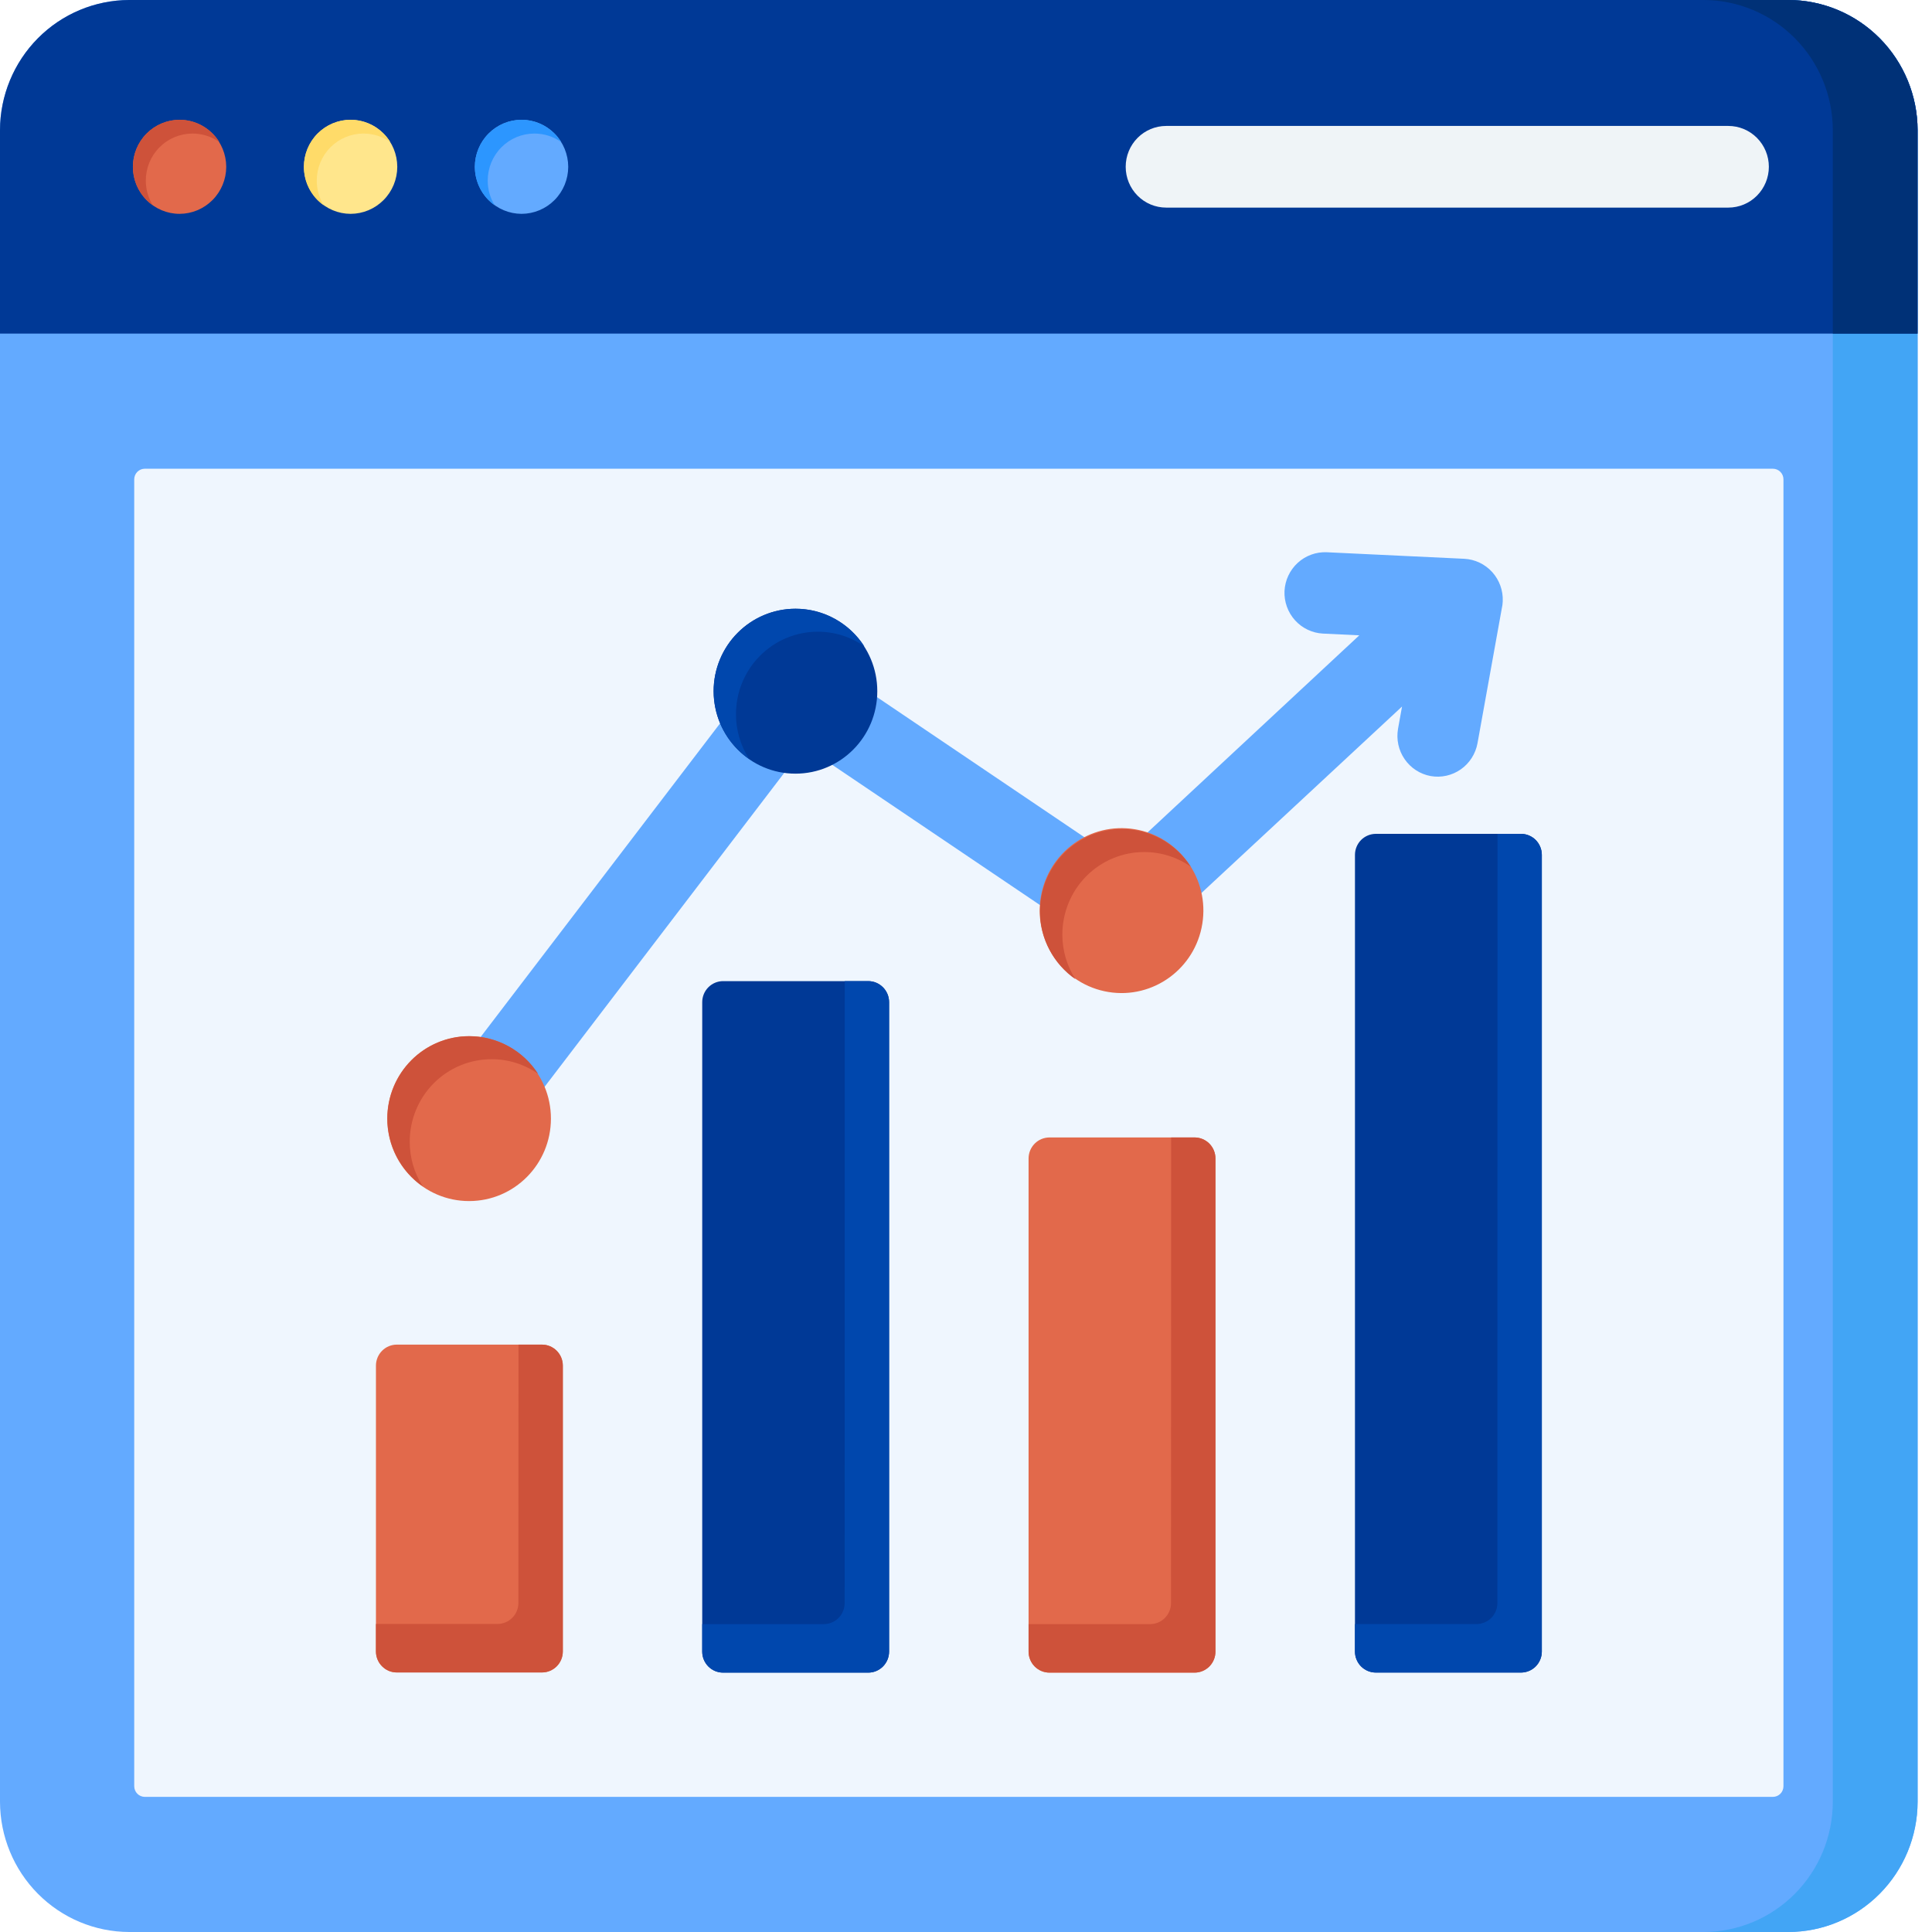 <svg width="70" height="70" viewBox="0 0 70 70" fill="none" xmlns="http://www.w3.org/2000/svg">
<path fill-rule="evenodd" clip-rule="evenodd" d="M4.68 0H64.799C66.04 0.003 67.228 0.501 68.105 1.385C68.982 2.268 69.476 3.465 69.479 4.715V65.285C69.476 66.535 68.982 67.732 68.105 68.615C67.228 69.499 66.04 69.997 64.799 70H4.68C3.44 69.997 2.251 69.499 1.374 68.615C0.497 67.732 0.003 66.535 0 65.285V4.715C0.004 3.466 0.498 2.269 1.375 1.385C2.252 0.502 3.44 0.004 4.68 0Z" fill="#63AAFF"/>
<path fill-rule="evenodd" clip-rule="evenodd" d="M5.245 16.983H64.236C64.337 16.983 64.434 17.024 64.506 17.096C64.578 17.168 64.618 17.266 64.618 17.368V64.719C64.618 64.821 64.578 64.919 64.506 64.991C64.434 65.063 64.337 65.104 64.236 65.104H5.245C5.144 65.103 5.047 65.063 4.976 64.991C4.904 64.919 4.864 64.821 4.863 64.719V17.368C4.863 17.266 4.904 17.168 4.975 17.096C5.047 17.024 5.144 16.983 5.245 16.983Z" fill="#EFF6FE"/>
<path fill-rule="evenodd" clip-rule="evenodd" d="M64.798 0H61.726C62.966 0.003 64.155 0.501 65.032 1.385C65.909 2.268 66.403 3.465 66.406 4.715V65.285C66.403 66.535 65.909 67.732 65.032 68.615C64.155 69.499 62.966 69.997 61.726 70H64.798C66.038 69.997 67.226 69.499 68.103 68.615C68.98 67.732 69.474 66.535 69.478 65.285V4.715C69.474 3.465 68.98 2.268 68.103 1.385C67.226 0.501 66.038 0.003 64.798 0Z" fill="#42A5F5"/>
<path fill-rule="evenodd" clip-rule="evenodd" d="M0 4.715V12.086H69.477L69.478 4.715C69.474 3.465 68.98 2.268 68.103 1.385C67.226 0.501 66.038 0.003 64.798 0H4.678C3.438 0.004 2.25 0.502 1.374 1.385C0.497 2.269 0.003 3.466 0 4.715Z" fill="#003996"/>
<path fill-rule="evenodd" clip-rule="evenodd" d="M69.478 4.715L69.477 12.086H66.406V4.715C66.403 3.465 65.909 2.268 65.032 1.385C64.155 0.501 62.966 0.003 61.726 0H64.798C66.038 0.003 67.226 0.501 68.103 1.385C68.98 2.268 69.474 3.465 69.478 4.715Z" fill="#003177"/>
<path fill-rule="evenodd" clip-rule="evenodd" d="M6.506 7.748C6.954 7.747 7.383 7.567 7.7 7.248C8.017 6.929 8.196 6.496 8.197 6.045C8.196 5.593 8.017 5.16 7.7 4.841C7.383 4.522 6.954 4.342 6.506 4.341C6.058 4.342 5.628 4.522 5.311 4.841C4.994 5.16 4.816 5.593 4.815 6.045C4.815 6.496 4.994 6.929 5.311 7.249C5.628 7.568 6.058 7.748 6.506 7.748Z" fill="#E2694B"/>
<path fill-rule="evenodd" clip-rule="evenodd" d="M6.508 4.339C6.796 4.339 7.08 4.414 7.331 4.555C7.583 4.697 7.795 4.9 7.947 5.147C7.662 4.946 7.322 4.838 6.974 4.839C6.526 4.839 6.095 5.018 5.778 5.338C5.461 5.657 5.283 6.09 5.283 6.542C5.282 6.858 5.369 7.168 5.535 7.437C5.312 7.28 5.131 7.072 5.005 6.829C4.88 6.586 4.815 6.316 4.815 6.043C4.815 5.591 4.994 5.157 5.311 4.838C5.629 4.519 6.059 4.339 6.508 4.339Z" fill="#CE523A"/>
<path fill-rule="evenodd" clip-rule="evenodd" d="M12.703 7.748C13.152 7.747 13.581 7.567 13.898 7.248C14.215 6.929 14.393 6.496 14.394 6.045C14.393 5.593 14.215 5.16 13.898 4.841C13.581 4.522 13.152 4.342 12.703 4.341C12.255 4.342 11.826 4.522 11.509 4.841C11.192 5.16 11.014 5.593 11.013 6.045C11.014 6.496 11.192 6.929 11.509 7.248C11.826 7.567 12.255 7.747 12.703 7.748Z" fill="#FFE68C"/>
<path fill-rule="evenodd" clip-rule="evenodd" d="M12.701 4.339C12.99 4.339 13.273 4.414 13.525 4.555C13.777 4.697 13.989 4.9 14.141 5.147C13.856 4.946 13.516 4.838 13.168 4.839C12.719 4.839 12.289 5.018 11.972 5.338C11.655 5.657 11.477 6.09 11.477 6.542C11.476 6.858 11.563 7.168 11.729 7.437C11.506 7.28 11.325 7.072 11.199 6.829C11.074 6.586 11.009 6.316 11.009 6.043C11.009 5.591 11.188 5.157 11.505 4.838C11.823 4.519 12.253 4.339 12.701 4.339Z" fill="#FFDB69"/>
<path fill-rule="evenodd" clip-rule="evenodd" d="M18.897 7.748C19.345 7.747 19.775 7.567 20.092 7.248C20.409 6.929 20.587 6.496 20.588 6.045C20.587 5.593 20.409 5.16 20.092 4.841C19.775 4.522 19.345 4.342 18.897 4.341C18.449 4.342 18.02 4.522 17.703 4.841C17.386 5.16 17.207 5.593 17.206 6.045C17.207 6.496 17.386 6.929 17.703 7.248C18.02 7.567 18.449 7.747 18.897 7.748Z" fill="#63AAFF"/>
<path fill-rule="evenodd" clip-rule="evenodd" d="M18.895 4.339C19.184 4.339 19.467 4.414 19.719 4.555C19.971 4.697 20.183 4.9 20.335 5.147C20.05 4.946 19.71 4.838 19.362 4.839C18.913 4.839 18.483 5.018 18.166 5.338C17.849 5.657 17.671 6.09 17.671 6.542C17.67 6.858 17.757 7.168 17.922 7.437C17.7 7.28 17.518 7.072 17.393 6.829C17.268 6.586 17.203 6.316 17.203 6.043C17.204 5.591 17.382 5.158 17.7 4.839C18.017 4.519 18.447 4.34 18.895 4.339Z" fill="#2C96FF"/>
<path fill-rule="evenodd" clip-rule="evenodd" d="M62.62 4.563C63.009 4.563 63.383 4.719 63.658 4.996C63.934 5.274 64.089 5.65 64.089 6.043C64.089 6.435 63.934 6.812 63.658 7.089C63.383 7.367 63.009 7.522 62.62 7.522H42.254C41.865 7.522 41.491 7.367 41.216 7.089C40.94 6.812 40.786 6.435 40.786 6.043C40.786 5.65 40.94 5.274 41.216 4.996C41.491 4.719 41.865 4.563 42.254 4.563H62.62Z" fill="#EFF4F7"/>
<path fill-rule="evenodd" clip-rule="evenodd" d="M18.163 41.432C17.925 41.741 17.575 41.942 17.19 41.992C16.805 42.042 16.416 41.937 16.109 41.699C15.802 41.459 15.602 41.106 15.553 40.718C15.503 40.331 15.608 39.939 15.844 39.629L27.669 24.14C27.901 23.839 28.239 23.641 28.613 23.585C28.987 23.529 29.367 23.62 29.676 23.84L40.508 31.157L49.25 23.019L47.932 22.956C47.545 22.936 47.181 22.762 46.921 22.474C46.66 22.184 46.523 21.803 46.54 21.413C46.56 21.023 46.731 20.657 47.018 20.394C47.304 20.131 47.682 19.993 48.07 20.009L53.054 20.246C53.441 20.266 53.805 20.439 54.066 20.728C54.327 21.017 54.464 21.398 54.447 21.789C54.444 21.879 54.431 21.968 54.411 22.055L53.533 26.927C53.463 27.311 53.246 27.652 52.928 27.875C52.609 28.098 52.217 28.186 51.835 28.118C51.454 28.048 51.115 27.829 50.894 27.508C50.672 27.188 50.586 26.792 50.653 26.407L50.798 25.599L41.644 34.108C41.402 34.331 41.092 34.466 40.765 34.492C40.437 34.517 40.111 34.432 39.837 34.248L29.153 27.035L18.163 41.432Z" fill="#63AAFF"/>
<path d="M16.996 43.517C18.634 43.517 19.961 42.179 19.961 40.529C19.961 38.88 18.634 37.542 16.996 37.542C15.359 37.542 14.031 38.88 14.031 40.529C14.031 42.179 15.359 43.517 16.996 43.517Z" fill="#E2694B"/>
<path fill-rule="evenodd" clip-rule="evenodd" d="M17.007 37.544C17.502 37.544 17.989 37.669 18.424 37.907C18.859 38.145 19.228 38.489 19.497 38.907C19.002 38.561 18.413 38.375 17.81 38.377C17.023 38.377 16.269 38.691 15.713 39.251C15.157 39.812 14.845 40.571 14.845 41.364C14.843 41.94 15.008 42.503 15.32 42.986C14.924 42.712 14.601 42.345 14.377 41.917C14.153 41.489 14.036 41.013 14.035 40.529C14.036 40.137 14.113 39.748 14.262 39.386C14.412 39.023 14.631 38.694 14.907 38.416C15.183 38.139 15.511 37.919 15.871 37.77C16.231 37.62 16.617 37.543 17.007 37.544Z" fill="#CE523A"/>
<path d="M28.821 28.031C30.459 28.031 31.786 26.694 31.786 25.044C31.786 23.395 30.459 22.057 28.821 22.057C27.184 22.057 25.856 23.395 25.856 25.044C25.856 26.694 27.184 28.031 28.821 28.031Z" fill="#003996"/>
<path fill-rule="evenodd" clip-rule="evenodd" d="M28.829 22.055C29.323 22.055 29.811 22.18 30.245 22.418C30.68 22.656 31.049 23 31.318 23.419C30.823 23.072 30.234 22.887 29.631 22.888C28.845 22.888 28.09 23.202 27.534 23.763C26.978 24.323 26.666 25.083 26.666 25.875C26.664 26.451 26.83 27.014 27.141 27.497C26.746 27.223 26.422 26.857 26.198 26.429C25.974 26.001 25.857 25.524 25.856 25.041C25.857 24.249 26.169 23.489 26.725 22.93C27.281 22.37 28.035 22.055 28.821 22.055H28.829Z" fill="#0047AD"/>
<path d="M43.562 33.472C43.825 31.843 42.727 30.309 41.111 30.044C39.495 29.78 37.971 30.886 37.709 32.514C37.447 34.143 38.544 35.677 40.161 35.942C41.777 36.206 43.3 35.1 43.562 33.472Z" fill="#E2694B"/>
<path fill-rule="evenodd" clip-rule="evenodd" d="M40.654 30.038C41.148 30.038 41.635 30.163 42.07 30.401C42.505 30.639 42.874 30.983 43.143 31.401C42.648 31.055 42.059 30.87 41.456 30.871C41.066 30.871 40.681 30.948 40.321 31.098C39.962 31.248 39.635 31.468 39.359 31.746C39.084 32.023 38.866 32.352 38.717 32.715C38.568 33.077 38.491 33.465 38.491 33.858C38.489 34.434 38.655 34.997 38.966 35.48C38.571 35.206 38.247 34.839 38.023 34.411C37.799 33.984 37.682 33.507 37.681 33.024C37.681 32.631 37.759 32.242 37.908 31.879C38.058 31.517 38.277 31.187 38.553 30.91C38.829 30.633 39.157 30.413 39.517 30.263C39.877 30.114 40.264 30.037 40.654 30.038Z" fill="#CE523A"/>
<path fill-rule="evenodd" clip-rule="evenodd" d="M14.376 48.718H19.637C19.837 48.718 20.029 48.799 20.171 48.941C20.312 49.084 20.392 49.277 20.392 49.478V59.836C20.392 60.038 20.312 60.231 20.171 60.373C20.029 60.516 19.837 60.596 19.637 60.596H14.376C14.176 60.596 13.984 60.516 13.843 60.373C13.701 60.231 13.622 60.038 13.621 59.836V49.478C13.622 49.277 13.701 49.084 13.843 48.941C13.984 48.799 14.176 48.718 14.376 48.718Z" fill="#E2694B"/>
<path fill-rule="evenodd" clip-rule="evenodd" d="M18.786 48.718H19.637C19.837 48.718 20.029 48.799 20.171 48.941C20.312 49.084 20.392 49.277 20.392 49.478V59.836C20.392 60.038 20.312 60.231 20.171 60.373C20.029 60.516 19.837 60.596 19.637 60.596H14.376C14.176 60.596 13.984 60.516 13.843 60.373C13.701 60.231 13.622 60.038 13.621 59.836V58.839H18.027C18.227 58.839 18.419 58.758 18.561 58.616C18.702 58.474 18.782 58.281 18.782 58.079L18.786 48.718Z" fill="#CE523A"/>
<path fill-rule="evenodd" clip-rule="evenodd" d="M26.197 35.548H31.459C31.659 35.549 31.85 35.629 31.992 35.772C32.133 35.914 32.213 36.107 32.213 36.309V59.842C32.213 60.043 32.133 60.236 31.992 60.379C31.85 60.521 31.659 60.602 31.459 60.602H26.197C25.997 60.602 25.806 60.521 25.664 60.379C25.523 60.236 25.443 60.043 25.443 59.842V36.309C25.443 36.107 25.523 35.914 25.664 35.772C25.806 35.629 25.997 35.549 26.197 35.548Z" fill="#003996"/>
<path fill-rule="evenodd" clip-rule="evenodd" d="M30.607 35.548H31.459C31.659 35.549 31.85 35.629 31.992 35.772C32.133 35.914 32.213 36.107 32.213 36.309V59.842C32.213 60.043 32.133 60.236 31.992 60.379C31.85 60.521 31.659 60.602 31.459 60.602H26.197C25.997 60.602 25.806 60.521 25.664 60.379C25.523 60.236 25.443 60.043 25.443 59.842V58.845H29.849C30.049 58.844 30.24 58.764 30.382 58.622C30.523 58.479 30.603 58.286 30.603 58.085L30.607 35.548Z" fill="#0047AD"/>
<path fill-rule="evenodd" clip-rule="evenodd" d="M38.022 41.212H43.284C43.483 41.213 43.675 41.293 43.817 41.435C43.958 41.578 44.038 41.771 44.038 41.972V59.842C44.038 60.043 43.958 60.236 43.817 60.379C43.675 60.521 43.483 60.602 43.284 60.602H38.022C37.822 60.602 37.63 60.521 37.489 60.379C37.347 60.236 37.268 60.043 37.267 59.842V41.967C37.269 41.766 37.35 41.575 37.491 41.433C37.632 41.292 37.823 41.213 38.022 41.212Z" fill="#E2694B"/>
<path fill-rule="evenodd" clip-rule="evenodd" d="M42.432 41.212H43.284C43.483 41.213 43.675 41.293 43.817 41.435C43.958 41.578 44.038 41.771 44.038 41.972V59.842C44.038 60.043 43.958 60.236 43.817 60.379C43.675 60.521 43.483 60.602 43.284 60.602H38.022C37.822 60.602 37.63 60.521 37.489 60.379C37.347 60.236 37.268 60.043 37.267 59.842V58.845H41.673C41.873 58.844 42.065 58.764 42.206 58.622C42.348 58.479 42.428 58.286 42.428 58.085L42.432 41.212Z" fill="#CE523A"/>
<path fill-rule="evenodd" clip-rule="evenodd" d="M49.847 30.212H55.109C55.309 30.213 55.501 30.293 55.642 30.435C55.783 30.578 55.863 30.771 55.863 30.972V59.84C55.863 60.041 55.783 60.234 55.642 60.377C55.501 60.519 55.309 60.599 55.109 60.6H49.847C49.647 60.599 49.456 60.519 49.314 60.377C49.173 60.234 49.093 60.041 49.093 59.84V30.972C49.093 30.771 49.173 30.578 49.314 30.435C49.456 30.293 49.647 30.213 49.847 30.212Z" fill="#003996"/>
<path fill-rule="evenodd" clip-rule="evenodd" d="M54.257 30.212H55.109C55.309 30.213 55.501 30.293 55.642 30.435C55.783 30.578 55.863 30.771 55.863 30.972V59.84C55.863 60.041 55.783 60.234 55.642 60.377C55.501 60.519 55.309 60.599 55.109 60.6H49.847C49.647 60.599 49.456 60.519 49.314 60.377C49.173 60.234 49.093 60.041 49.093 59.84V58.843H53.499C53.699 58.842 53.89 58.762 54.032 58.62C54.173 58.477 54.253 58.284 54.253 58.083L54.257 30.212Z" fill="#0047AD"/>
</svg>
